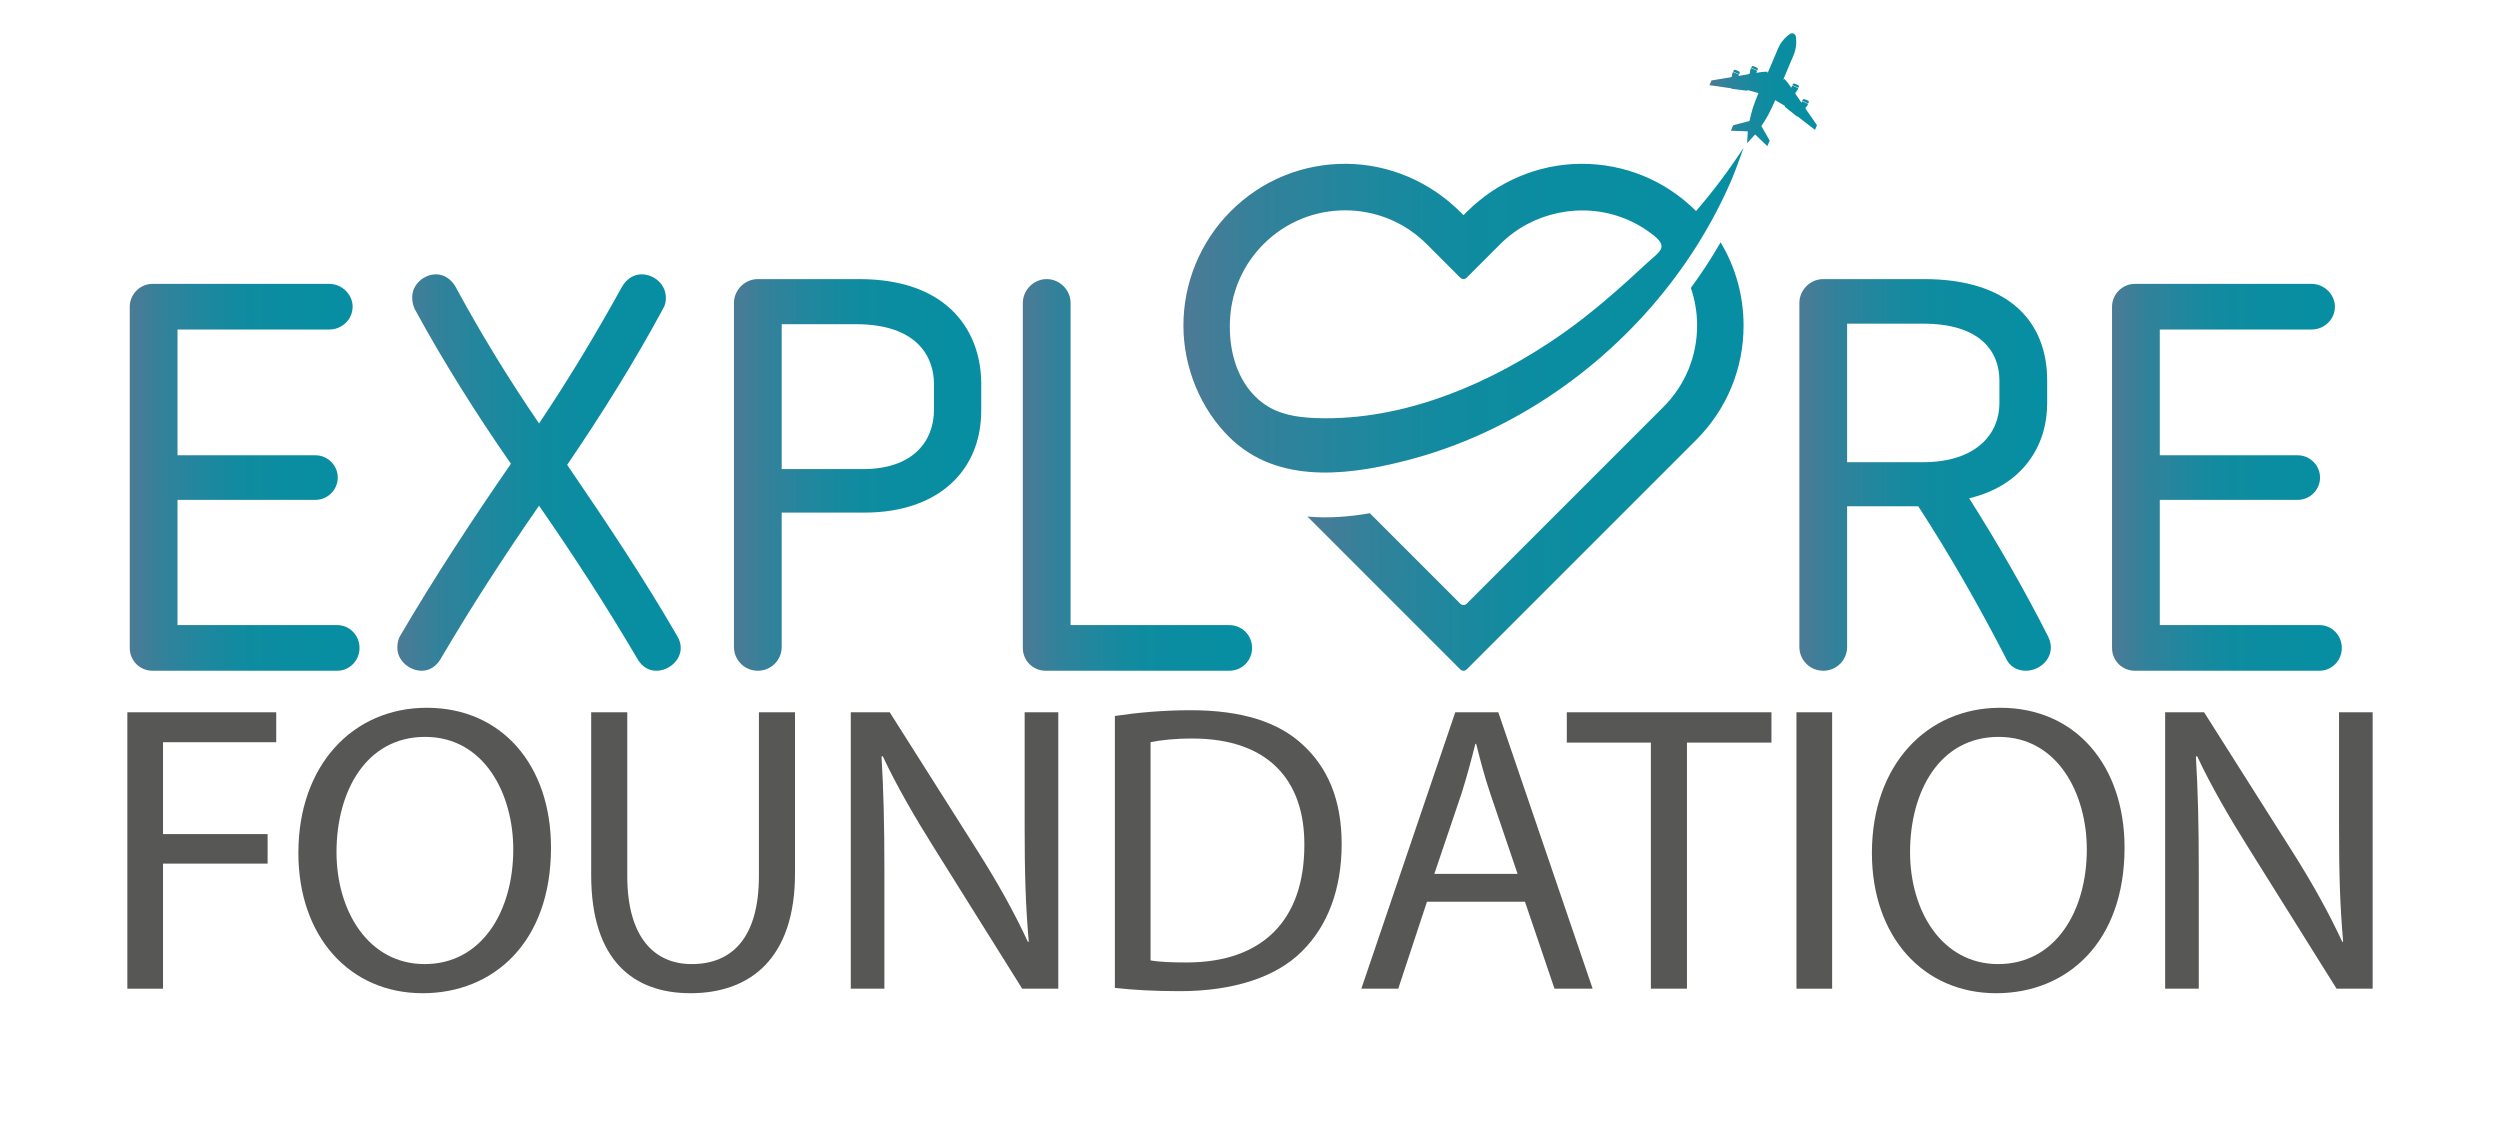 <svg xmlns="http://www.w3.org/2000/svg" xmlns:xlink="http://www.w3.org/1999/xlink" id="Ebene_1" x="0px" y="0px" width="566.929px" height="255px" viewBox="0 0 566.929 255" xml:space="preserve"> <g> <g> <defs> <path id="SVGID_1_" d="M141.012,65.099C135.236,75.57,129.1,85.797,122.24,96.026c-6.98-10.229-13.238-20.456-18.896-30.927 c-1.08-1.926-2.766-2.888-4.448-2.888c-2.771,0-5.418,2.286-5.418,5.174c0,0.844,0.12,1.807,0.602,2.769 c6.498,11.913,13.841,23.585,21.781,35.019c-8.905,12.876-17.328,25.751-25.03,38.869c-0.602,0.963-0.721,1.926-0.721,2.888 c0,2.888,2.766,5.175,5.533,5.175c1.567,0,3.253-0.843,4.332-2.769c6.861-11.672,14.324-23.225,22.265-34.657 c7.941,11.432,15.403,22.985,22.264,34.657c1.081,1.926,2.647,2.769,4.33,2.769c2.77,0,5.537-2.287,5.537-5.175 c0-0.843-0.24-1.805-0.842-2.768c-7.582-13.118-16.124-25.873-24.911-38.749c7.942-11.675,15.16-23.227,21.663-35.26 c0.601-0.962,0.721-1.806,0.721-2.649c0-3.008-2.647-5.294-5.537-5.294C143.778,62.211,142.096,63.173,141.012,65.099"></path> </defs> <clipPath id="SVGID_2_"> <use xlink:href="#SVGID_1_"></use> </clipPath> <linearGradient id="SVGID_3_" gradientUnits="userSpaceOnUse" x1="0.008" y1="433.164" x2="1.008" y2="433.164" gradientTransform="matrix(64.261 0 0 -64.261 89.625 27942.629)"> <stop offset="0" style="stop-color:#4D7A95"></stop> <stop offset="0.14" style="stop-color:#33819A"></stop> <stop offset="0.31" style="stop-color:#20879E"></stop> <stop offset="0.49" style="stop-color:#108BA0"></stop> <stop offset="0.7" style="stop-color:#0A8DA1"></stop> <stop offset="1" style="stop-color:#078EA2"></stop> </linearGradient> <rect x="90.11" y="62.211" clip-path="url(#SVGID_2_)" fill="url(#SVGID_3_)" width="64.261" height="89.894"></rect> </g> <g> <defs> <path id="SVGID_4_" d="M177.268,73.522h16.847c13.836,0,17.687,7.342,17.687,13.6v5.777c0,7.218-4.811,13.478-16.125,13.478 h-18.409V73.522z M171.85,63.293c-3.006,0-5.413,2.528-5.413,5.416v77.979c0,3.009,2.407,5.416,5.413,5.416 c3.01,0,5.418-2.407,5.418-5.416v-30.446h18.772c16.727,0,26.474-9.506,26.474-23.105v-6.137c0-11.431-7.1-23.708-27.678-23.708 H171.85z"></path> </defs> <clipPath id="SVGID_5_"> <use xlink:href="#SVGID_4_"></use> </clipPath> <linearGradient id="SVGID_6_" gradientUnits="userSpaceOnUse" x1="0.008" y1="433.187" x2="1.008" y2="433.187" gradientTransform="matrix(56.077 0 0 -56.077 165.969 24399.455)"> <stop offset="0" style="stop-color:#4D7A95"></stop> <stop offset="0.14" style="stop-color:#33819A"></stop> <stop offset="0.31" style="stop-color:#20879E"></stop> <stop offset="0.49" style="stop-color:#108BA0"></stop> <stop offset="0.7" style="stop-color:#0A8DA1"></stop> <stop offset="1" style="stop-color:#078EA2"></stop> </linearGradient> <rect x="166.437" y="63.293" clip-path="url(#SVGID_5_)" fill="url(#SVGID_6_)" width="56.077" height="88.812"></rect> </g> <g> <defs> <path id="SVGID_7_" d="M231.947,68.709v78.221c0,2.888,2.289,5.175,5.174,5.175h41.639c2.889,0,5.173-2.287,5.173-5.175 s-2.285-5.176-5.173-5.176h-35.981V68.709c0-2.888-2.409-5.416-5.414-5.416C234.355,63.293,231.947,65.821,231.947,68.709"></path> </defs> <clipPath id="SVGID_8_"> <use xlink:href="#SVGID_7_"></use> </clipPath> <linearGradient id="SVGID_9_" gradientUnits="userSpaceOnUse" x1="0.009" y1="433.201" x2="1.009" y2="433.201" gradientTransform="matrix(51.987 0 0 -51.987 231.469 22628.482)"> <stop offset="0" style="stop-color:#4D7A95"></stop> <stop offset="0.14" style="stop-color:#33819A"></stop> <stop offset="0.31" style="stop-color:#20879E"></stop> <stop offset="0.49" style="stop-color:#108BA0"></stop> <stop offset="0.7" style="stop-color:#0A8DA1"></stop> <stop offset="1" style="stop-color:#078EA2"></stop> </linearGradient> <rect x="231.947" y="63.293" clip-path="url(#SVGID_8_)" fill="url(#SVGID_9_)" width="51.986" height="88.812"></rect> </g> <g> <defs> <path id="SVGID_10_" d="M418.875,73.403h17.33c12.633,0,17.205,6.137,17.205,12.876v5.174c0,6.859-5.176,13.359-17.33,13.359 h-17.205V73.403z M413.459,63.293c-3.008,0-5.414,2.528-5.414,5.416v77.979c0,3.009,2.406,5.416,5.414,5.416 c3.01,0,5.416-2.407,5.416-5.416V114.8h16.127c7.338,11.311,13.836,22.744,19.736,34.175c0.959,2.287,2.766,3.13,4.691,3.13 c3.488,0,7.1-3.489,5.055-7.702c-5.299-10.471-11.313-20.938-17.932-31.409c12.154-2.888,17.688-11.914,17.688-21.541v-5.174 c0-13.117-8.424-22.986-27.916-22.986H413.459z"></path> </defs> <clipPath id="SVGID_11_"> <use xlink:href="#SVGID_10_"></use> </clipPath> <linearGradient id="SVGID_12_" gradientUnits="userSpaceOnUse" x1="0.008" y1="433.185" x2="1.008" y2="433.185" gradientTransform="matrix(57.034 0 0 -57.034 407.562 24813.963)"> <stop offset="0" style="stop-color:#4D7A95"></stop> <stop offset="0.14" style="stop-color:#33819A"></stop> <stop offset="0.31" style="stop-color:#20879E"></stop> <stop offset="0.49" style="stop-color:#108BA0"></stop> <stop offset="0.7" style="stop-color:#0A8DA1"></stop> <stop offset="1" style="stop-color:#078EA2"></stop> </linearGradient> <rect x="408.045" y="63.293" clip-path="url(#SVGID_11_)" fill="url(#SVGID_12_)" width="58.484" height="88.812"></rect> </g> <g> <defs> <path id="SVGID_13_" d="M484.123,64.376c-2.889,0-5.174,2.407-5.174,5.174v77.38c0,2.888,2.285,5.175,5.174,5.175H526 c2.768,0,5.057-2.287,5.057-5.175s-2.289-5.176-5.057-5.176h-36.221v-28.399h31.287c2.77,0,5.053-2.286,5.053-5.055 c0-2.766-2.283-5.055-5.053-5.055h-31.287V74.727h34.416c2.891,0,5.297-2.289,5.297-5.177c0-2.767-2.406-5.174-5.297-5.174 H484.123z"></path> </defs> <clipPath id="SVGID_14_"> <use xlink:href="#SVGID_13_"></use> </clipPath> <linearGradient id="SVGID_15_" gradientUnits="userSpaceOnUse" x1="0.01" y1="433.201" x2="1.01" y2="433.201" gradientTransform="matrix(52.106 0 0 -52.106 478.469 22680.787)"> <stop offset="0" style="stop-color:#4D7A95"></stop> <stop offset="0.14" style="stop-color:#33819A"></stop> <stop offset="0.31" style="stop-color:#20879E"></stop> <stop offset="0.49" style="stop-color:#108BA0"></stop> <stop offset="0.7" style="stop-color:#0A8DA1"></stop> <stop offset="1" style="stop-color:#078EA2"></stop> </linearGradient> <rect x="478.949" y="64.376" clip-path="url(#SVGID_14_)" fill="url(#SVGID_15_)" width="52.107" height="87.729"></rect> </g> <g> <path fill="#575756" d="M28.88,161.525h33.76v6.789H36.971v20.833h23.716v6.696H36.971v28.365H28.88V161.525z"></path> <path fill="#575756" d="M124.951,192.216c0,21.577-13.113,33.017-29.11,33.017c-16.555,0-28.18-12.835-28.18-31.808 c0-19.902,12.369-32.923,29.11-32.923C113.883,160.502,124.951,173.615,124.951,192.216z M76.31,193.239 c0,13.393,7.254,25.39,19.996,25.39c12.834,0,20.088-11.812,20.088-26.041c0-12.462-6.51-25.482-19.995-25.482 C83.006,167.105,76.31,179.475,76.31,193.239z"></path> <path fill="#575756" d="M142.247,161.525v37.108c0,14.043,6.231,19.995,14.602,19.995c9.3,0,15.252-6.139,15.252-19.995v-37.108 h8.184v36.55c0,19.252-10.137,27.157-23.715,27.157c-12.834,0-22.507-7.348-22.507-26.785v-36.922H142.247z"></path> <path fill="#575756" d="M192.931,224.209v-62.684h8.835l20.088,31.714c4.65,7.347,8.277,13.95,11.253,20.367l0.186-0.093 c-0.744-8.37-0.93-15.996-0.93-25.762v-26.227h7.626v62.684h-8.184l-19.903-31.807c-4.371-6.976-8.556-14.137-11.718-20.926 l-0.279,0.093c0.465,7.905,0.651,15.438,0.651,25.854v26.785H192.931z"></path> <path fill="#575756" d="M252.822,162.362c4.929-0.744,10.788-1.302,17.205-1.302c11.625,0,19.903,2.697,25.389,7.813 c5.58,5.114,8.836,12.369,8.836,22.506c0,10.23-3.162,18.601-9.021,24.367c-5.859,5.858-15.531,9.021-27.714,9.021 c-5.766,0-10.603-0.278-14.694-0.743V162.362z M260.913,217.792c2.046,0.372,5.022,0.465,8.185,0.465 c17.297,0,26.692-9.672,26.692-26.599c0.092-14.787-8.277-24.181-25.39-24.181c-4.185,0-7.347,0.372-9.486,0.837V217.792z"></path> <path fill="#575756" d="M323.594,204.492l-6.51,19.717h-8.371l21.299-62.684h9.764l21.391,62.684h-8.648l-6.697-19.717H323.594z M344.146,198.168l-6.137-18.042c-1.396-4.092-2.326-7.813-3.256-11.439h-0.186c-0.93,3.72-1.953,7.533-3.162,11.347 l-6.139,18.135H344.146z"></path> <path fill="#575756" d="M374.371,168.407h-19.064v-6.882h46.408v6.882h-19.16v55.802h-8.184V168.407z"></path> <path fill="#575756" d="M415.477,161.525v62.684h-8.09v-62.684H415.477z"></path> <path fill="#575756" d="M481.787,192.216c0,21.577-13.113,33.017-29.111,33.017c-16.553,0-28.18-12.835-28.18-31.808 c0-19.902,12.371-32.923,29.111-32.923C470.719,160.502,481.787,173.615,481.787,192.216z M433.146,193.239 c0,13.393,7.254,25.39,19.996,25.39c12.834,0,20.088-11.812,20.088-26.041c0-12.462-6.51-25.482-19.996-25.482 C439.842,167.105,433.146,179.475,433.146,193.239z"></path> <path fill="#575756" d="M490.992,224.209v-62.684h8.836l20.088,31.714c4.65,7.347,8.277,13.95,11.254,20.367l0.186-0.093 c-0.744-8.37-0.93-15.996-0.93-25.762v-26.227h7.625v62.684h-8.184l-19.902-31.807c-4.371-6.976-8.557-14.137-11.719-20.926 l-0.279,0.093c0.467,7.905,0.652,15.438,0.652,25.854v26.785H490.992z"></path> </g> <g> <defs> <path id="SVGID_16_" d="M299.848,94.843c-4.412-0.056-8.48-0.494-11.975-2.466c-0.045-0.025-0.088-0.052-0.133-0.077 c-1.541-0.892-2.971-2.086-4.268-3.688c-3.729-4.609-4.91-10.839-4.507-16.636c0.435-6.286,3.093-12.137,7.591-16.636 c5.096-5.097,11.789-7.644,18.484-7.644c6.691,0,13.385,2.549,18.48,7.644l7.637,7.638c0.398,0.397,1.043,0.397,1.439,0 c2.025-2.026,7.635-7.635,7.639-7.638c7.305-7.306,18.557-9.61,28.154-5.801c2.393,0.95,4.635,2.256,6.645,3.861 c3.459,2.762,1.184,3.718-1.57,6.283c-6.098,5.678-12.561,11.408-19.406,16.176c-7.791,5.423-16.42,10.199-25.508,13.606 c-8.959,3.357-18.367,5.384-27.859,5.384C300.41,94.849,300.129,94.847,299.848,94.843 M384.621,47.86 c-6.986-6.972-16.291-10.782-26.174-10.711c-9.715,0.069-18.99,4.069-25.859,10.939l-0.709,0.709l-0.695-0.697 c-6.871-6.87-16.143-10.877-25.857-10.951c-9.902-0.076-19.225,3.746-26.219,10.74c-6.902,6.902-10.774,16.296-10.742,26.057 c0.032,9.391,3.87,18.882,10.65,25.428c0.303,0.292,0.611,0.574,0.922,0.848c0.029,0.025,0.059,0.052,0.089,0.078 c11.197,9.756,27.365,7.292,40.583,3.673c3.188-0.872,6.324-1.903,9.408-3.08c11.637-4.439,22.473-10.964,31.975-19.007 c8.895-7.527,16.658-16.404,22.861-26.269c3.021-4.802,5.672-9.836,7.904-15.052c0.906-2.116,2.635-7.059,2.635-7.059 C392.023,38.692,388.408,43.464,384.621,47.86"></path> </defs> <clipPath id="SVGID_17_"> <use xlink:href="#SVGID_16_"></use> </clipPath> <linearGradient id="SVGID_18_" gradientUnits="userSpaceOnUse" x1="0.004" y1="433.072" x2="1.004" y2="433.072" gradientTransform="matrix(127.027 0 0 -127.027 267.875 55083.586)"> <stop offset="0" style="stop-color:#4D7A95"></stop> <stop offset="0.14" style="stop-color:#33819A"></stop> <stop offset="0.31" style="stop-color:#20879E"></stop> <stop offset="0.49" style="stop-color:#108BA0"></stop> <stop offset="0.7" style="stop-color:#0A8DA1"></stop> <stop offset="1" style="stop-color:#078EA2"></stop> </linearGradient> <rect x="268.333" y="33.506" clip-path="url(#SVGID_17_)" fill="url(#SVGID_18_)" width="127.06" height="76.55"></rect> </g> <g> <defs> <path id="SVGID_19_" d="M408.771,22.666l-0.088,0.207l1.383,0.586l0.086-0.207c0.086-0.2,0.018-0.37-0.184-0.454l-0.658-0.28 c-0.068-0.029-0.141-0.044-0.211-0.044C408.959,22.474,408.826,22.533,408.771,22.666"></path> </defs> <clipPath id="SVGID_20_"> <use xlink:href="#SVGID_19_"></use> </clipPath> <linearGradient id="SVGID_21_" gradientUnits="userSpaceOnUse" x1="0.316" y1="439.966" x2="1.316" y2="439.966" gradientTransform="matrix(1.506 0 0 -1.506 408.207 685.442)"> <stop offset="0" style="stop-color:#4D7A95"></stop> <stop offset="0.14" style="stop-color:#33819A"></stop> <stop offset="0.31" style="stop-color:#20879E"></stop> <stop offset="0.49" style="stop-color:#108BA0"></stop> <stop offset="0.7" style="stop-color:#0A8DA1"></stop> <stop offset="1" style="stop-color:#078EA2"></stop> </linearGradient> <rect x="408.684" y="22.474" clip-path="url(#SVGID_20_)" fill="url(#SVGID_21_)" width="1.555" height="0.985"></rect> </g> <g> <defs> <path id="SVGID_22_" d="M406.543,19.112l-0.09,0.206l1.385,0.586l0.088-0.206c0.084-0.2-0.045-0.348-0.244-0.433l-0.66-0.28 c-0.074-0.031-0.146-0.05-0.215-0.05C406.691,18.935,406.596,18.987,406.543,19.112"></path> </defs> <clipPath id="SVGID_23_"> <use xlink:href="#SVGID_22_"></use> </clipPath> <linearGradient id="SVGID_24_" gradientUnits="userSpaceOnUse" x1="0.317" y1="440.008" x2="1.317" y2="440.008" gradientTransform="matrix(1.497 0 0 -1.497 405.978 678.001)"> <stop offset="0" style="stop-color:#4D7A95"></stop> <stop offset="0.14" style="stop-color:#33819A"></stop> <stop offset="0.31" style="stop-color:#20879E"></stop> <stop offset="0.49" style="stop-color:#108BA0"></stop> <stop offset="0.7" style="stop-color:#0A8DA1"></stop> <stop offset="1" style="stop-color:#078EA2"></stop> </linearGradient> <rect x="406.453" y="18.935" clip-path="url(#SVGID_23_)" fill="url(#SVGID_24_)" width="1.557" height="0.969"></rect> </g> <g> <defs> <path id="SVGID_25_" d="M405.906,7.699l-0.063,0.045c-1.174,0.834-2.092,1.977-2.652,3.303l-1.428,3.369l-0.775,1.827 l-0.326,0.404l0.119-0.281c0.023-0.057-0.018-0.119-0.08-0.118c-0.797,0.016-1.299,0.074-2.432,0.268l0.203-0.481l-1.383-0.586 l-0.131,0.313c-0.102,0.236-0.133,0.492-0.135,0.748c-0.002,0.247-0.318,0.317-0.318,0.317c-0.623,0.111-1.367,0.242-2.271,0.399 l0.135-0.32l-1.383-0.585l-0.139,0.327c-0.072,0.17-0.084,0.354-0.066,0.537c0.025,0.266-0.305,0.34-0.305,0.34 c-1.219,0.206-2.658,0.445-4.373,0.722l-0.451,1.065l5.031,0.728l-0.047,0.086l3.572,0.457l0.092-0.157l2.467,0.68l-0.758,1.919 c-0.402,1.02-0.729,2.068-0.979,3.135c-0.164,0.7-0.289,1.282-0.289,1.282l-3.693,0.946l-0.529,1.253l3.836,0.149l-0.164,2.693 l1.818-1.992l2.777,2.652l0.531-1.251l-1.889-3.312c0,0,0.33-0.495,0.719-1.1c0.592-0.921,1.119-1.885,1.57-2.883l0.854-1.88 l2.205,1.3l-0.051,0.175l2.813,2.247l0.029-0.093l4.023,3.108l0.451-1.066c-0.992-1.424-1.822-2.623-2.521-3.642 c0,0-0.178-0.289,0.031-0.455c0.145-0.115,0.268-0.253,0.34-0.422l0.139-0.328l-1.383-0.585l-0.135,0.318 c-0.518-0.758-0.941-1.384-1.295-1.909c0,0-0.17-0.277,0.006-0.449c0.182-0.18,0.344-0.379,0.445-0.616l0.133-0.313l-1.383-0.586 l-0.203,0.481c-0.65-0.949-0.959-1.35-1.5-1.933c-0.043-0.045-0.117-0.032-0.143,0.025l-0.117,0.28l0.061-0.516l0.775-1.827 l1.428-3.369c0.561-1.326,0.744-2.78,0.527-4.203l-0.014-0.077c-0.047-0.312-0.25-0.545-0.506-0.653 c-0.104-0.044-0.219-0.068-0.334-0.068C406.229,7.541,406.059,7.591,405.906,7.699"></path> </defs> <clipPath id="SVGID_26_"> <use xlink:href="#SVGID_25_"></use> </clipPath> <linearGradient id="SVGID_27_" gradientUnits="userSpaceOnUse" x1="0.019" y1="433.431" x2="1.02" y2="433.431" gradientTransform="matrix(24.39 0 0 -24.39 387.172 10591.72)"> <stop offset="0" style="stop-color:#4D7A95"></stop> <stop offset="0.14" style="stop-color:#33819A"></stop> <stop offset="0.31" style="stop-color:#20879E"></stop> <stop offset="0.49" style="stop-color:#108BA0"></stop> <stop offset="0.7" style="stop-color:#0A8DA1"></stop> <stop offset="1" style="stop-color:#078EA2"></stop> </linearGradient> <rect x="387.652" y="7.541" clip-path="url(#SVGID_26_)" fill="url(#SVGID_27_)" width="24.391" height="25.602"></rect> </g> <g> <defs> <path id="SVGID_28_" d="M397.213,15.159l-0.088,0.207l1.383,0.586l0.088-0.207c0.084-0.2-0.045-0.348-0.244-0.433l-0.658-0.279 c-0.076-0.031-0.148-0.05-0.219-0.05C397.361,14.983,397.266,15.034,397.213,15.159"></path> </defs> <clipPath id="SVGID_29_"> <use xlink:href="#SVGID_28_"></use> </clipPath> <linearGradient id="SVGID_30_" gradientUnits="userSpaceOnUse" x1="0.318" y1="440.008" x2="1.318" y2="440.008" gradientTransform="matrix(1.497 0 0 -1.497 396.648 674.052)"> <stop offset="0" style="stop-color:#4D7A95"></stop> <stop offset="0.14" style="stop-color:#33819A"></stop> <stop offset="0.31" style="stop-color:#20879E"></stop> <stop offset="0.49" style="stop-color:#108BA0"></stop> <stop offset="0.7" style="stop-color:#0A8DA1"></stop> <stop offset="1" style="stop-color:#078EA2"></stop> </linearGradient> <rect x="397.125" y="14.983" clip-path="url(#SVGID_29_)" fill="url(#SVGID_30_)" width="1.555" height="0.969"></rect> </g> <g> <defs> <path id="SVGID_31_" d="M393.109,16.031l-0.088,0.207l1.383,0.586l0.088-0.207c0.084-0.2-0.07-0.406-0.27-0.49l-0.658-0.28 c-0.057-0.024-0.111-0.036-0.16-0.036C393.275,15.811,393.17,15.888,393.109,16.031"></path> </defs> <clipPath id="SVGID_32_"> <use xlink:href="#SVGID_31_"></use> </clipPath> <linearGradient id="SVGID_33_" gradientUnits="userSpaceOnUse" x1="0.318" y1="440.021" x2="1.319" y2="440.021" gradientTransform="matrix(1.494 0 0 -1.494 392.545 673.699)"> <stop offset="0" style="stop-color:#4D7A95"></stop> <stop offset="0.14" style="stop-color:#33819A"></stop> <stop offset="0.31" style="stop-color:#20879E"></stop> <stop offset="0.49" style="stop-color:#108BA0"></stop> <stop offset="0.7" style="stop-color:#0A8DA1"></stop> <stop offset="1" style="stop-color:#078EA2"></stop> </linearGradient> <rect x="393.021" y="15.811" clip-path="url(#SVGID_32_)" fill="url(#SVGID_33_)" width="1.555" height="1.013"></rect> </g> <g> <defs> <path id="SVGID_34_" d="M387.928,58.69c-1.416,2.252-2.918,4.45-4.492,6.596c0.934,2.71,1.42,5.585,1.42,8.535 c0,6.982-2.719,13.546-7.654,18.483l-44.604,44.603c-0.396,0.397-1.041,0.397-1.439,0l-20.514-20.516 c-4.701,0.802-9.518,1.184-14.158,0.742l34.672,34.674c0.398,0.397,1.043,0.397,1.439,0l52.053-52.053 c6.928-6.927,10.742-16.136,10.742-25.933c0-6.755-1.816-13.231-5.215-18.872C389.451,56.211,388.701,57.458,387.928,58.69"></path> </defs> <clipPath id="SVGID_35_"> <use xlink:href="#SVGID_34_"></use> </clipPath> <linearGradient id="SVGID_36_" gradientUnits="userSpaceOnUse" x1="0.004" y1="433.106" x2="1.004" y2="433.106" gradientTransform="matrix(98.906 0 0 -98.906 296 42940.52)"> <stop offset="0" style="stop-color:#4D7A95"></stop> <stop offset="0.14" style="stop-color:#33819A"></stop> <stop offset="0.31" style="stop-color:#20879E"></stop> <stop offset="0.49" style="stop-color:#108BA0"></stop> <stop offset="0.7" style="stop-color:#0A8DA1"></stop> <stop offset="1" style="stop-color:#078EA2"></stop> </linearGradient> <rect x="296.486" y="54.949" clip-path="url(#SVGID_35_)" fill="url(#SVGID_36_)" width="98.906" height="97.255"></rect> </g> <g> <defs> <path id="SVGID_37_" d="M34.597,64.376c-2.89,0-5.174,2.407-5.174,5.174v77.38c0,2.888,2.284,5.175,5.174,5.175h41.878 c2.766,0,5.054-2.287,5.054-5.175s-2.288-5.176-5.054-5.176H40.254v-28.399h31.285c2.771,0,5.055-2.286,5.055-5.055 c0-2.766-2.284-5.055-5.055-5.055H40.254V74.727h34.414c2.891,0,5.299-2.289,5.299-5.177c0-2.767-2.408-5.174-5.299-5.174H34.597 z"></path> </defs> <clipPath id="SVGID_38_"> <use xlink:href="#SVGID_37_"></use> </clipPath> <linearGradient id="SVGID_39_" gradientUnits="userSpaceOnUse" x1="0.009" y1="433.201" x2="1.009" y2="433.201" gradientTransform="matrix(52.106 0 0 -52.106 28.938 22680.787)"> <stop offset="0" style="stop-color:#4D7A95"></stop> <stop offset="0.14" style="stop-color:#33819A"></stop> <stop offset="0.31" style="stop-color:#20879E"></stop> <stop offset="0.49" style="stop-color:#108BA0"></stop> <stop offset="0.7" style="stop-color:#0A8DA1"></stop> <stop offset="1" style="stop-color:#078EA2"></stop> </linearGradient> <rect x="29.423" y="64.376" clip-path="url(#SVGID_38_)" fill="url(#SVGID_39_)" width="52.106" height="87.729"></rect> </g> </g> </svg>